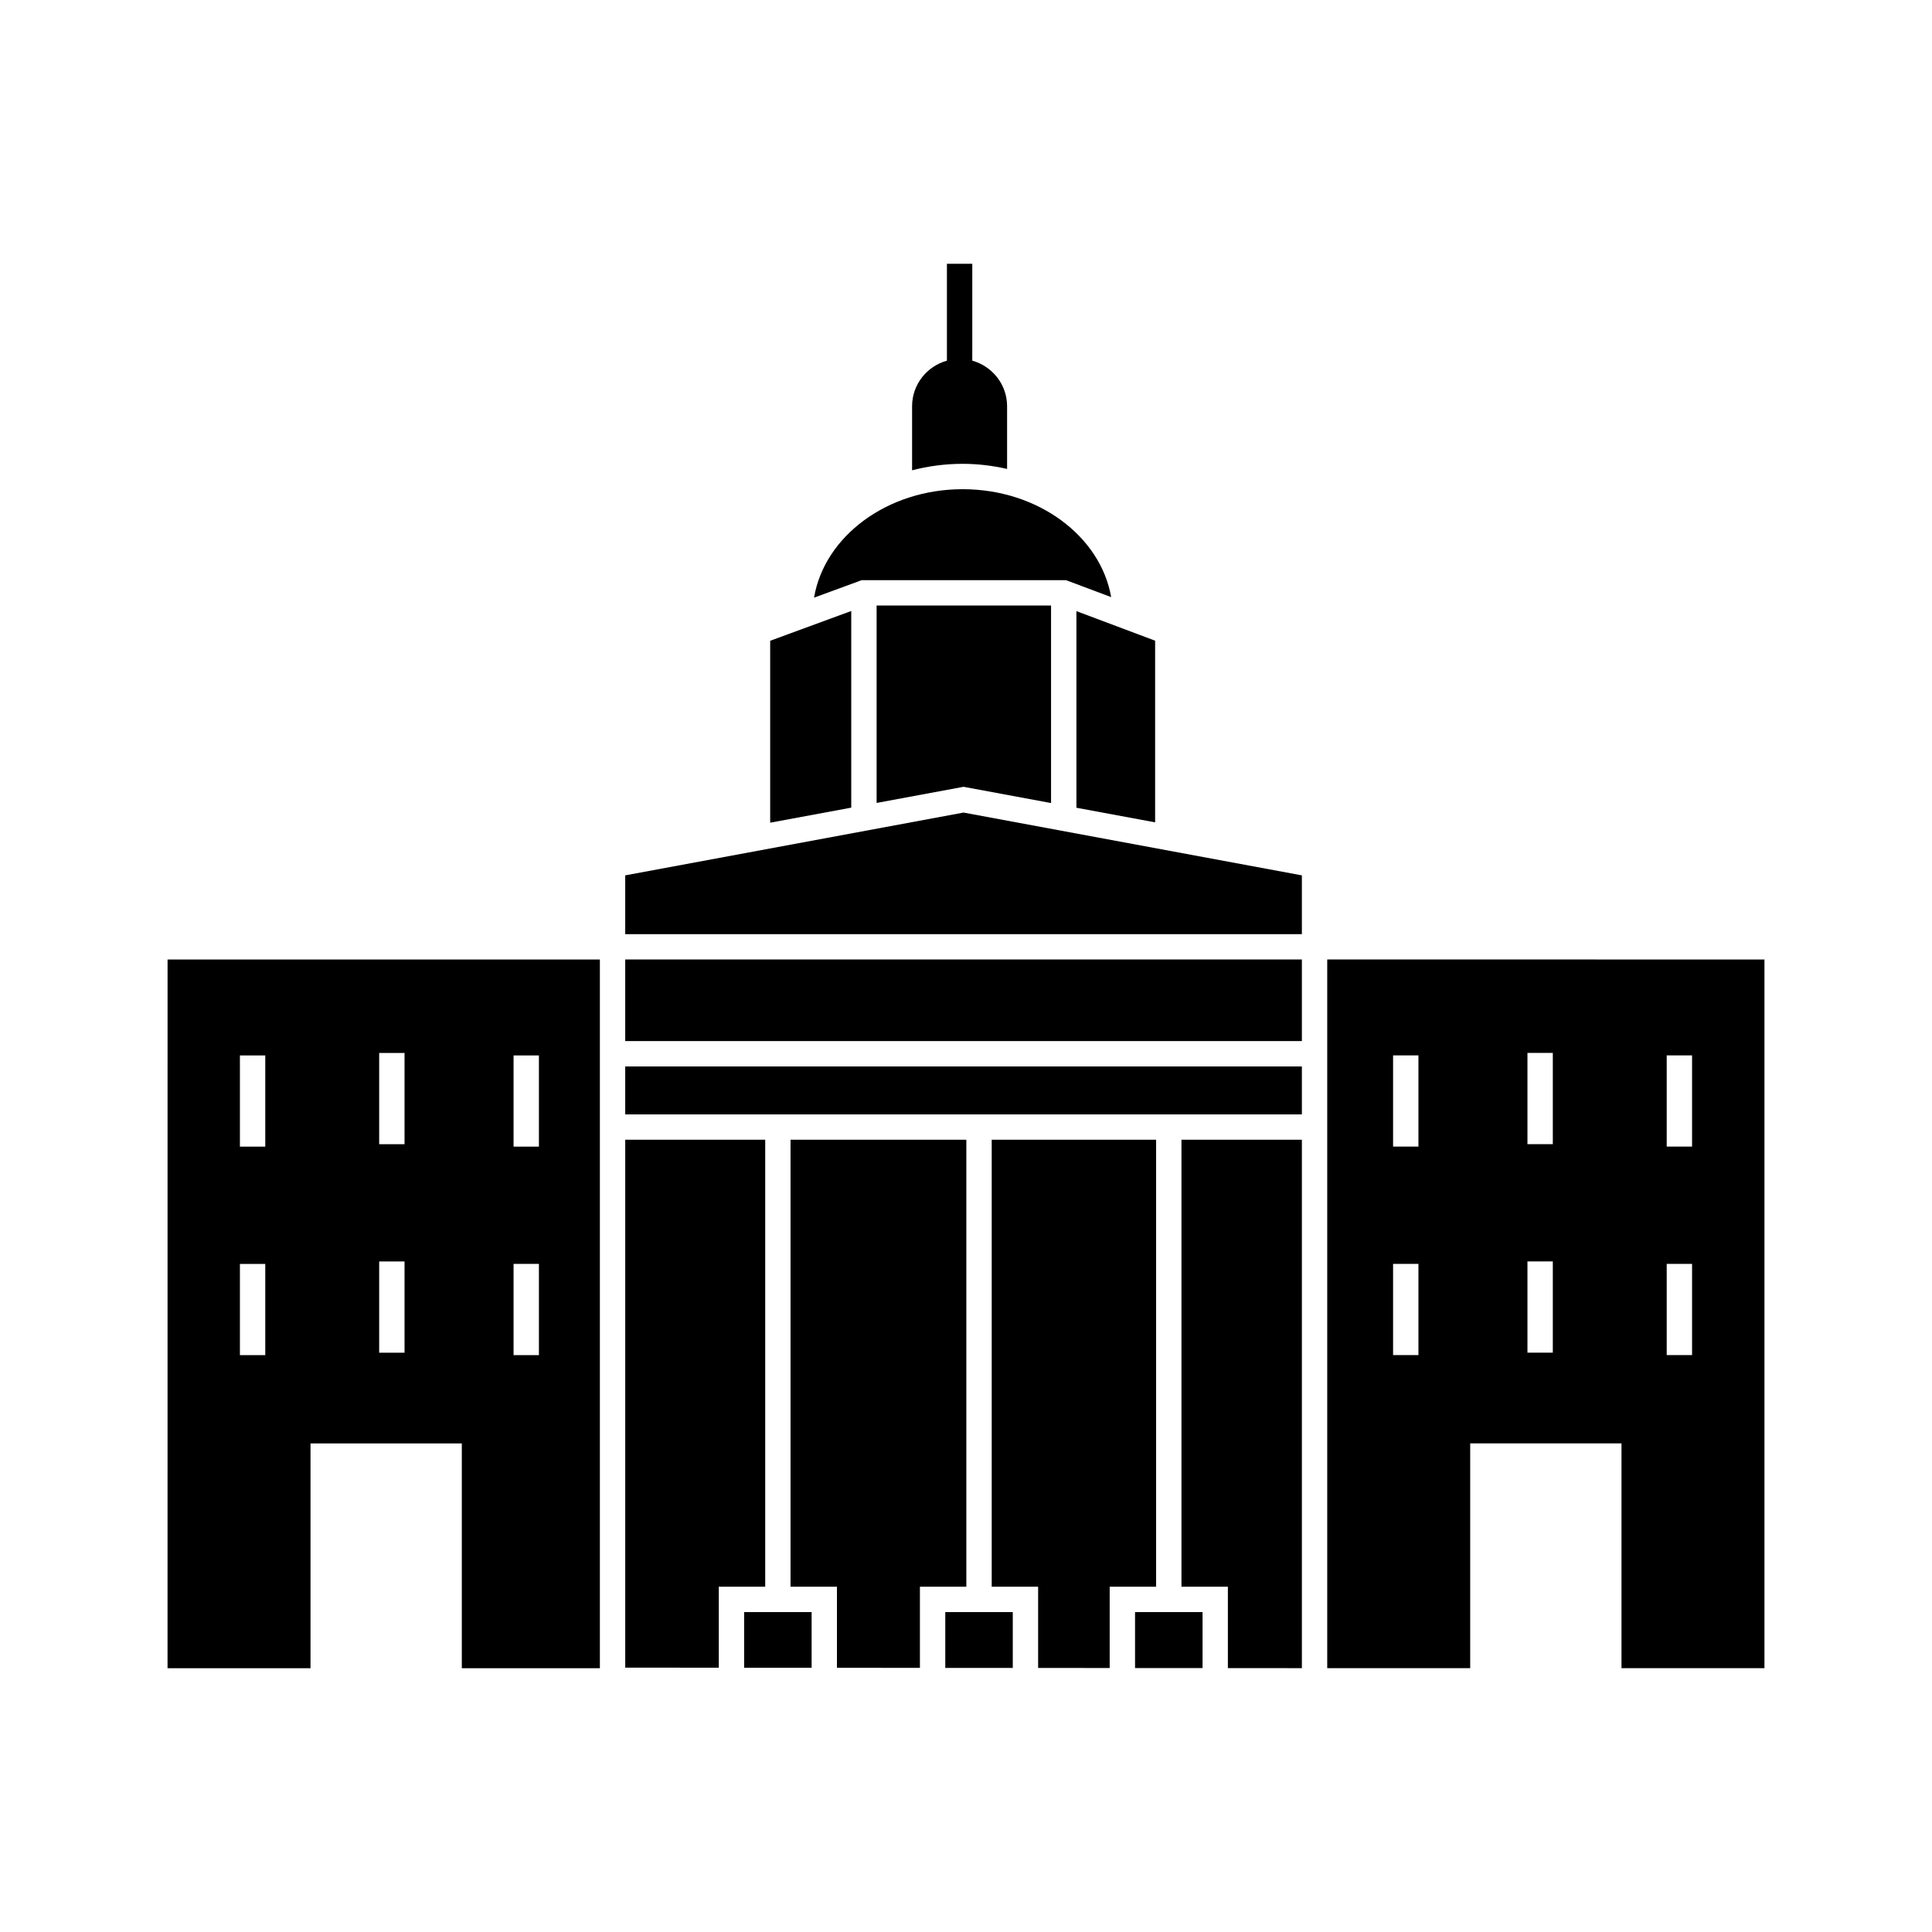 <?xml version="1.0" encoding="UTF-8"?>
<!-- Uploaded to: ICON Repo, www.iconrepo.com, Generator: ICON Repo Mixer Tools -->
<svg fill="#000000" width="800px" height="800px" version="1.1" viewBox="144 144 512 512" xmlns="http://www.w3.org/2000/svg">
 <g>
  <path d="m188.4 586.09h37.887v-59.566h40.098v59.566h36.59v-187.81l-114.57-0.004zm91.699-162.39h6.719v24.172h-6.719zm0 55.25h6.719v24.172h-6.719zm-35.613-55.898h6.719v24.172h-6.719zm0 55.254h6.719v24.172h-6.719zm-36.906-54.605h6.719v24.172h-6.719zm0 55.25h6.719v24.172h-6.719z"/>
  <path d="m346.79 446.04h-37.094v139.9l24.793 0.02v-21.461h12.301z"/>
  <path d="m400.09 446.04h-46.59v118.46h12.301v21.484l21.988 0.016v-21.5h12.301z"/>
  <path d="m394.51 571.22h17.887v14.797h-17.887z"/>
  <path d="m341.2 571.22h17.887v14.758h-17.887z"/>
  <path d="m309.69 398.27h179.32v21.625h-179.32z"/>
  <path d="m309.69 426.62h179.32v12.707h-179.32z"/>
  <path d="m429.26 358.06 20.859 3.871v-48.141l-20.859-7.836z"/>
  <path d="m399.35 352.51 23.188 4.305v-52.348h-46.23v52.32z"/>
  <path d="m369.59 305.92-21.484 7.891v48.211l21.484-3.988z"/>
  <path d="m426.51 297.75 11.961 4.492c-2.82-16.152-19.371-28.602-39.359-28.602-20.047 0-36.637 12.523-39.383 28.746l12.625-4.637z"/>
  <path d="m450.38 446.04h-43.566v118.46h12.301v21.523l18.965 0.016v-21.539h12.301z"/>
  <path d="m495.73 398.27v187.81h37.887v-59.566h40.098v59.566l37.883 0.004v-187.81zm24.172 104.84h-6.719v-24.172h6.719zm0-55.25h-6.719v-24.172h6.719zm35.609 54.605h-6.719v-24.172h6.719zm0-55.254h-6.719v-24.172h6.719zm36.906 55.898h-6.719v-24.172h6.719zm0-55.25h-6.719v-24.172h6.719z"/>
  <path d="m309.69 375.98v15.578h179.32v-15.578l-89.66-16.641z"/>
  <path d="m444.8 571.22h17.887v14.836h-17.887z"/>
  <path d="m457.1 564.5h12.301v21.562l19.613 0.016v-140.04h-31.914z"/>
  <path d="m410.89 268.27v-16.617c0-5.769-3.926-10.594-9.227-12.074v-25.672h-6.719v25.672c-5.305 1.48-9.23 6.305-9.23 12.074v16.98c4.25-1.105 8.742-1.715 13.402-1.715 4.074 0 8.004 0.5 11.773 1.352z"/>
 </g>
</svg>